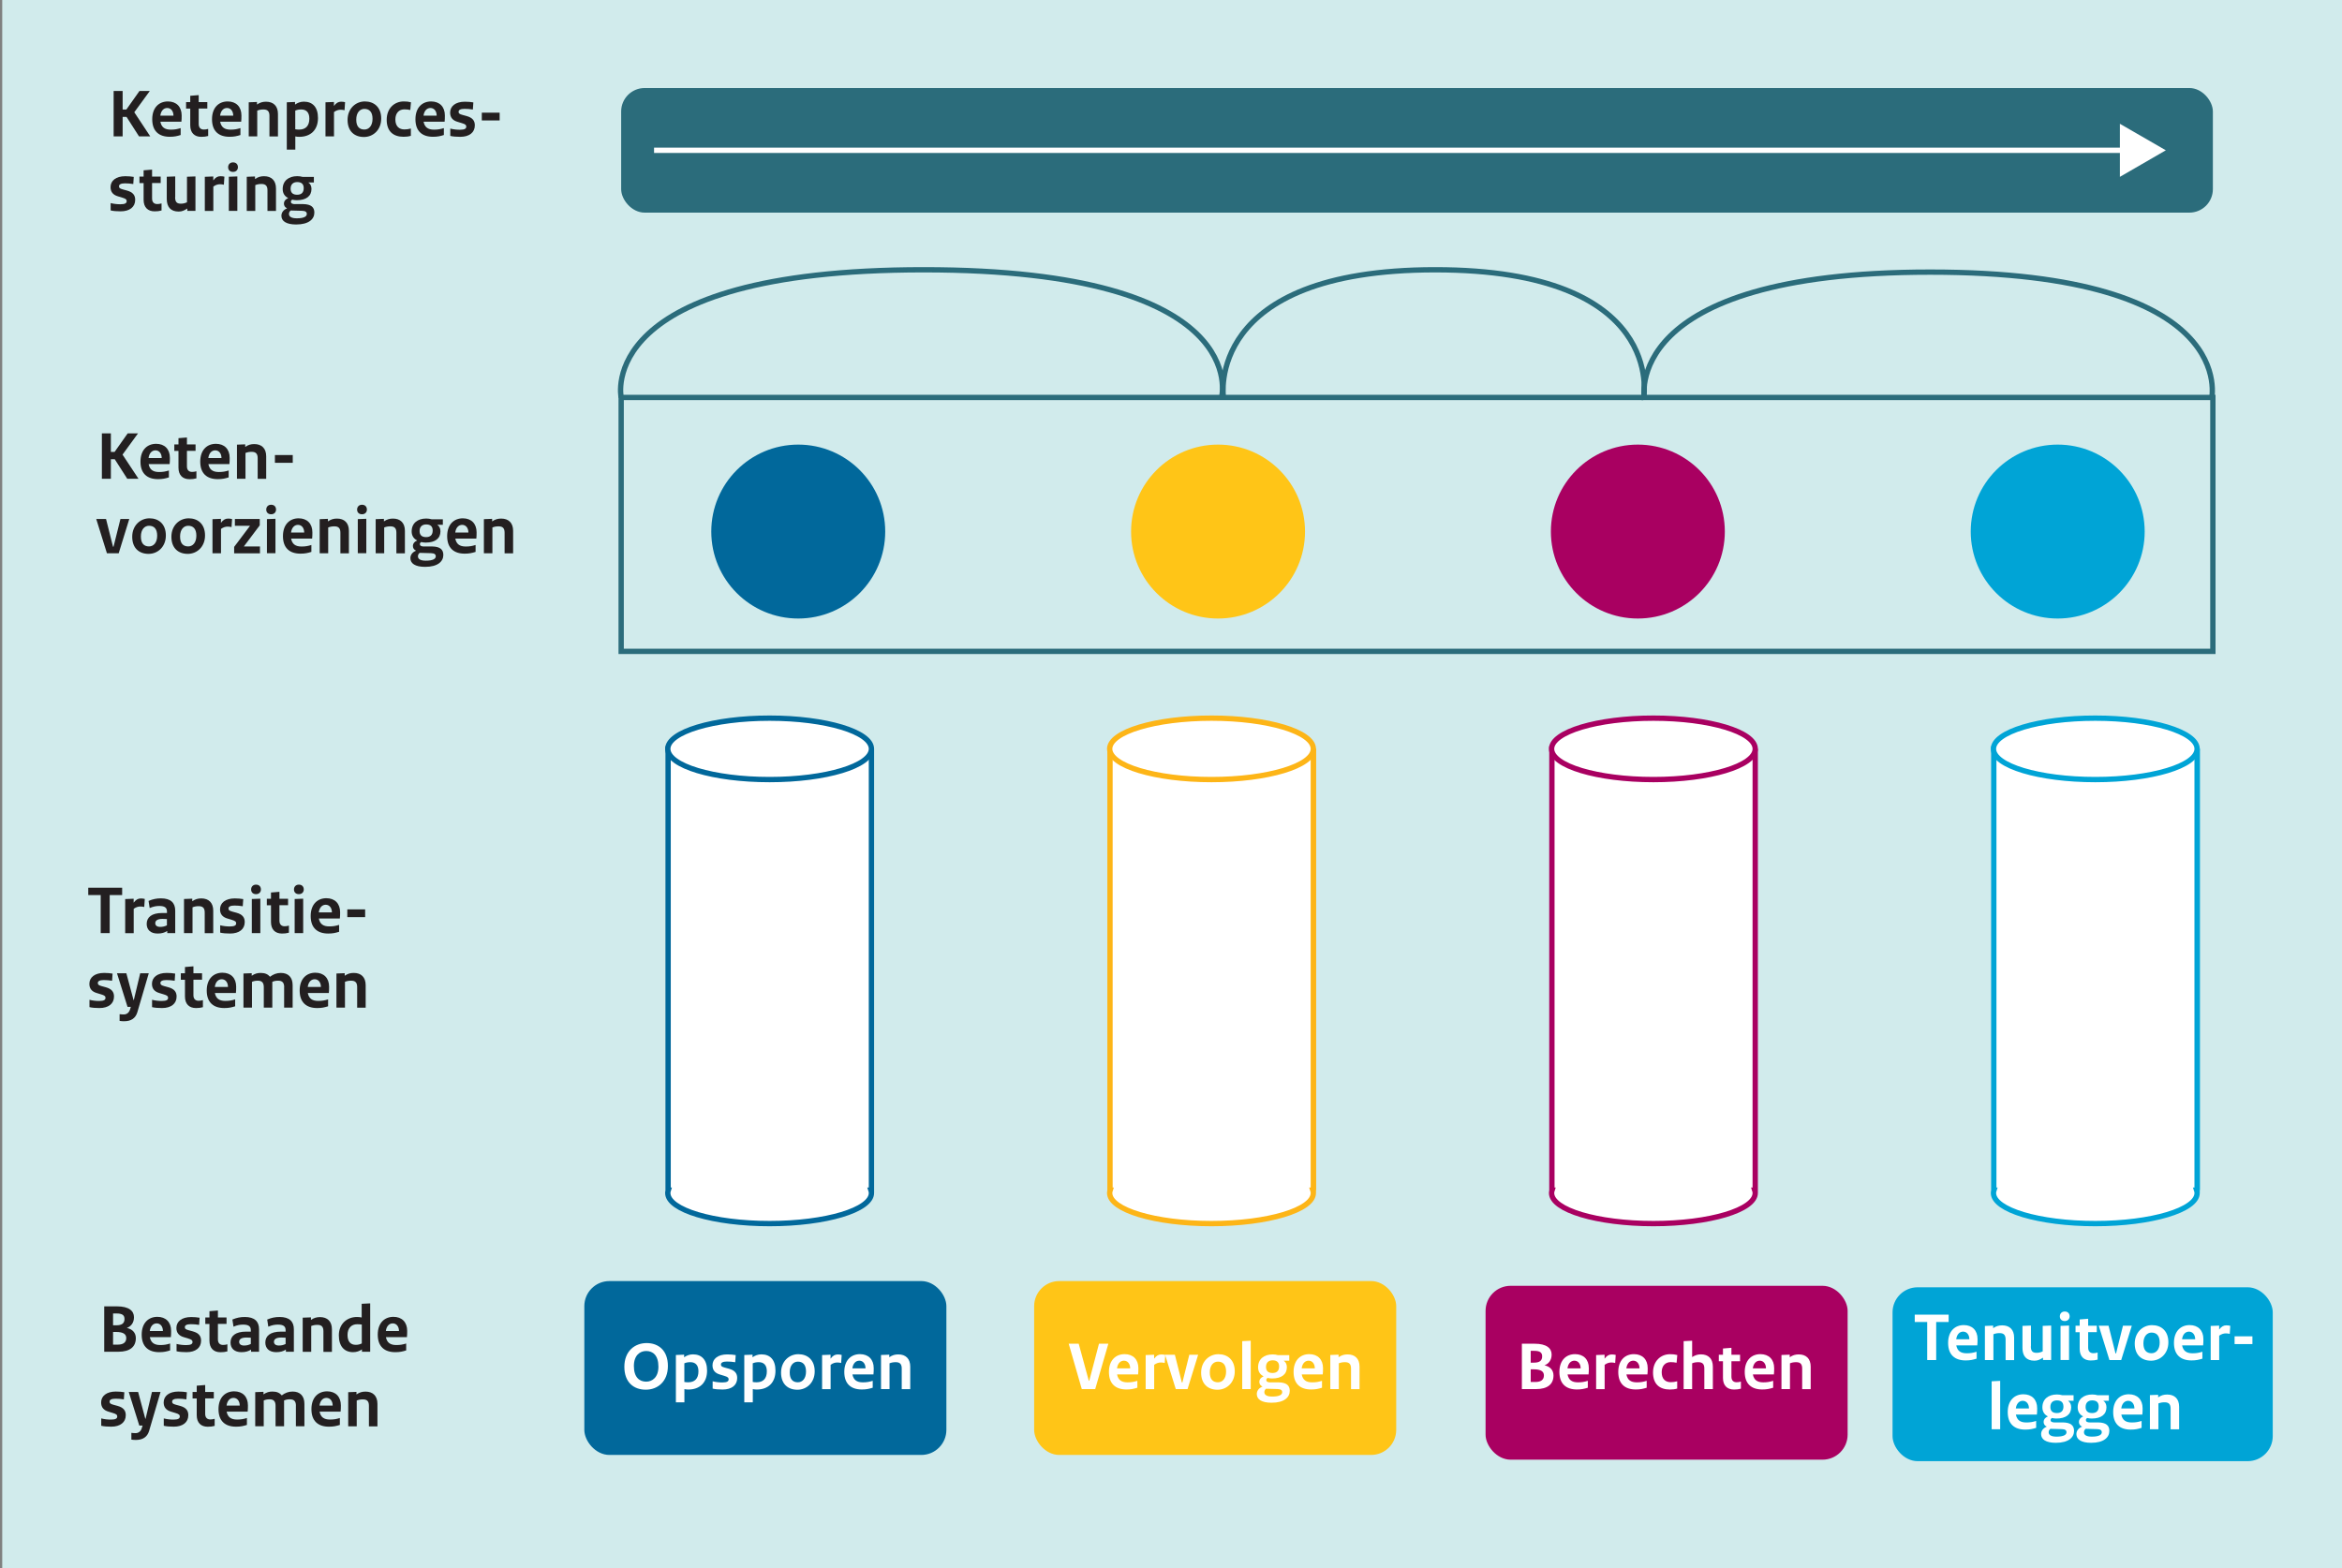 <?xml version="1.0" encoding="UTF-8"?><svg id="Layer_1" xmlns="http://www.w3.org/2000/svg" viewBox="0 0 440 294.66"><rect x="0" y="0" width="440" height="294.66" fill="#808080" stroke="none"/><defs><style>.cls-1,.cls-2,.cls-3,.cls-4,.cls-5,.cls-6,.cls-7,.cls-8,.cls-9,.cls-10{stroke-miterlimit:10;}.cls-1,.cls-2,.cls-6,.cls-11{fill:#d1ebec;}.cls-1,.cls-3{stroke:#fdb517;}.cls-2,.cls-10{stroke:#01689b;}.cls-12,.cls-3,.cls-7,.cls-8,.cls-10{fill:#fff;}.cls-13{fill:#2b6c7b;}.cls-14{fill:#00a4d6;}.cls-4{stroke:#fff;}.cls-4,.cls-5,.cls-9{fill:none;}.cls-5{fill-rule:evenodd;}.cls-5,.cls-9{stroke:#2b6c7b;}.cls-6,.cls-7{stroke:#00a4d6;}.cls-15{fill:#ffc517;}.cls-8{stroke:#a90061;}.cls-16{fill:#a90061;}.cls-17{fill:#01689b;}.cls-18{fill:#231f20;}</style></defs><rect class="cls-11" x=".42" y="-1.3" width="439.58" height="296.85"/><g><path class="cls-18" d="m23.04,17.1v3.48h.7l2.46-3.48h1.94l-2.91,3.99,3,4.54h-2.11l-2.35-3.67h-.73v3.67h-1.69v-8.53h1.69Z"/><path class="cls-18" d="m31.54,19.06c1.59,0,2.59.99,2.59,2.64,0,.43-.01.88-.05,1.17h-3.95c.2,1.03.81,1.49,1.96,1.49.73,0,1.22-.09,1.85-.29v1.3c-.69.21-1.18.33-2.05.33-2.02,0-3.29-1.05-3.29-3.29s1.31-3.35,2.95-3.35Zm1.05,2.67c0-.84-.46-1.44-1.17-1.44-.66,0-1.18.51-1.3,1.44h2.47Z"/><path class="cls-18" d="m34.96,19.18h.78v-1.18l1.59-.13v1.31h1.62v1.21h-1.62v2.91c0,.71.39,1.04.96,1.04.3,0,.48-.03.82-.12v1.33c-.46.12-.78.16-1.3.16-1.26,0-2.07-.73-2.07-2.18v-3.13h-.78v-1.21Z"/><path class="cls-18" d="m42.77,19.06c1.59,0,2.59.99,2.59,2.64,0,.43-.01.88-.05,1.17h-3.95c.2,1.03.81,1.49,1.96,1.49.73,0,1.22-.09,1.85-.29v1.3c-.69.21-1.18.33-2.05.33-2.02,0-3.29-1.05-3.29-3.29s1.31-3.35,2.95-3.35Zm1.05,2.67c0-.84-.46-1.44-1.17-1.44-.66,0-1.18.51-1.3,1.44h2.47Z"/><path class="cls-18" d="m50.62,21.74c0-.85-.39-1.17-1.12-1.17-.44,0-.74.05-1.17.21v4.85h-1.6v-6.41l1.55-.06v.48c.56-.38,1.05-.53,1.7-.53,1.39,0,2.24.81,2.24,2.3v4.23h-1.6v-3.89Z"/><path class="cls-18" d="m53.88,19.22l1.55-.06v.49c.44-.32,1.01-.55,1.66-.55,1.62,0,2.65,1.01,2.65,3.07,0,2.29-1.42,3.54-3.51,3.54-.31,0-.51-.03-.75-.08v2.48h-1.6v-8.89Zm4.24,3.07c0-1.17-.58-1.72-1.51-1.72-.44,0-.73.05-1.14.21v3.51c.31.05.46.06.73.06,1.17,0,1.92-.64,1.92-2.07Z"/><path class="cls-18" d="m64.73,20.71c-.27-.06-.46-.09-.73-.09-.4,0-.82.12-1.25.43v4.58h-1.6v-6.41l1.59-.06v.74c.43-.57.83-.79,1.34-.79.3,0,.52.03.75.09l-.1,1.52Z"/><path class="cls-18" d="m68.37,25.74c-1.79,0-3.07-1.09-3.07-3.21s1.51-3.47,3.25-3.47,3.07,1.09,3.07,3.22-1.51,3.46-3.25,3.46Zm.09-5.28c-.84,0-1.53.69-1.53,2.02s.61,1.86,1.53,1.86c.85,0,1.53-.7,1.53-2.02s-.62-1.86-1.53-1.86Z"/><path class="cls-18" d="m77.09,20.67c-.38-.08-.71-.12-1.12-.12-1.01,0-1.69.69-1.69,1.9,0,1.31.73,1.87,1.7,1.87.42,0,.77-.05,1.21-.17v1.37c-.43.13-.86.18-1.37.18-1.92,0-3.17-1.01-3.17-3.19s1.46-3.45,3.21-3.45c.55,0,.9.04,1.35.16l-.13,1.44Z"/><path class="cls-18" d="m80.99,19.06c1.59,0,2.59.99,2.59,2.64,0,.43-.01.88-.05,1.17h-3.95c.2,1.03.81,1.49,1.96,1.49.73,0,1.22-.09,1.85-.29v1.3c-.69.21-1.18.33-2.05.33-2.02,0-3.29-1.05-3.29-3.29s1.31-3.35,2.95-3.35Zm1.05,2.67c0-.84-.46-1.44-1.17-1.44-.66,0-1.18.51-1.3,1.44h2.47Z"/><path class="cls-18" d="m84.59,24.16c.62.16,1.26.22,1.83.22.91,0,1.18-.23,1.18-.58,0-.3-.16-.47-.82-.66l-.82-.25c-.9-.26-1.39-.81-1.39-1.73,0-1.2,1-2.05,2.77-2.05.6,0,1.14.05,1.59.13l-.09,1.34c-.57-.09-1.03-.13-1.57-.13-.78,0-1.11.23-1.11.53s.09.44.72.61l.77.21c1.13.31,1.56.88,1.56,1.75,0,1.35-1.04,2.16-2.74,2.16-.72,0-1.38-.05-1.87-.17v-1.38Z"/><path class="cls-18" d="m90.52,21.17h3.35v1.46h-3.35v-1.46Z"/><path class="cls-18" d="m20.79,38.16c.62.16,1.26.22,1.83.22.91,0,1.18-.23,1.18-.58,0-.3-.16-.47-.82-.66l-.82-.25c-.9-.26-1.39-.81-1.39-1.73,0-1.2,1-2.05,2.77-2.05.6,0,1.14.05,1.59.13l-.09,1.34c-.57-.09-1.03-.13-1.57-.13-.78,0-1.11.23-1.11.53s.09.44.71.61l.77.21c1.13.31,1.56.88,1.56,1.75,0,1.35-1.04,2.16-2.74,2.16-.71,0-1.38-.05-1.87-.17v-1.38Z"/><path class="cls-18" d="m26.2,33.18h.78v-1.18l1.59-.13v1.31h1.62v1.21h-1.62v2.91c0,.71.39,1.04.96,1.04.3,0,.48-.03.82-.12v1.33c-.46.12-.78.16-1.3.16-1.26,0-2.07-.73-2.07-2.18v-3.13h-.78v-1.21Z"/><path class="cls-18" d="m32.9,37.05c0,.88.31,1.22,1.07,1.22.45,0,.74-.08,1.16-.26v-4.8l1.59-.06v6.47h-1.53v-.44c-.57.36-.98.57-1.62.57-1.51,0-2.24-.87-2.24-2.39v-4.15l1.59-.06v3.9Z"/><path class="cls-18" d="m42.06,34.71c-.27-.06-.46-.09-.73-.09-.4,0-.82.12-1.25.43v4.58h-1.6v-6.41l1.59-.06v.74c.43-.57.83-.79,1.34-.79.3,0,.52.03.75.09l-.1,1.52Z"/><path class="cls-18" d="m43.78,30.51c.6,0,.92.39.92.91,0,.47-.32.88-.92.88s-.92-.38-.92-.88.33-.91.92-.91Zm.81,9.11h-1.6v-6.41l1.6-.06v6.47Z"/><path class="cls-18" d="m50.25,35.74c0-.85-.39-1.17-1.12-1.17-.44,0-.74.05-1.17.21v4.85h-1.6v-6.41l1.55-.06v.48c.56-.38,1.05-.53,1.7-.53,1.39,0,2.24.81,2.24,2.3v4.23h-1.6v-3.89Z"/><path class="cls-18" d="m55.48,38.35h1.5c1.47.03,2.08.58,2.08,1.59,0,1.23-1.04,2.24-3.42,2.24-1.89,0-2.77-.65-2.77-1.64,0-.61.4-1.13,1.04-1.38v-.04c-.34-.13-.57-.46-.57-.88s.29-.81.78-1v-.04c-.61-.3-1.01-.86-1.01-1.68,0-1.53,1.1-2.42,2.74-2.42.36,0,.68.05,1.01.14h2.11v1.04h-1.01v.04c.29.17.56.58.56,1.17,0,1.35-.98,2.13-2.78,2.13-.29,0-.57-.04-.83-.1-.16.08-.26.23-.26.38,0,.29.22.46.85.46Zm.29,2.67c1.35,0,1.87-.35,1.87-.82,0-.36-.25-.57-.85-.59l-2.17-.06c-.21.16-.33.38-.33.65,0,.51.47.82,1.47.82Zm1.29-5.67c0-.74-.39-1.14-1.22-1.14-.73,0-1.24.4-1.24,1.24,0,.78.44,1.14,1.22,1.14s1.24-.38,1.24-1.24Z"/></g><g><path class="cls-18" d="m20.83,81.43v3.48h.7l2.46-3.48h1.94l-2.91,3.99,3,4.54h-2.11l-2.35-3.67h-.73v3.67h-1.69v-8.53h1.69Z"/><path class="cls-18" d="m29.33,83.39c1.59,0,2.59.99,2.59,2.64,0,.43-.01.88-.05,1.17h-3.95c.2,1.03.81,1.49,1.96,1.49.73,0,1.22-.09,1.85-.29v1.3c-.69.21-1.18.33-2.05.33-2.02,0-3.29-1.05-3.29-3.29s1.31-3.35,2.95-3.35Zm1.05,2.67c0-.84-.46-1.44-1.17-1.44-.66,0-1.18.51-1.3,1.44h2.47Z"/><path class="cls-18" d="m32.75,83.51h.78v-1.18l1.59-.13v1.31h1.62v1.21h-1.62v2.91c0,.71.39,1.04.96,1.04.3,0,.48-.03.82-.12v1.33c-.46.12-.78.16-1.3.16-1.26,0-2.07-.73-2.07-2.18v-3.13h-.78v-1.21Z"/><path class="cls-18" d="m40.56,83.39c1.59,0,2.59.99,2.59,2.64,0,.43-.01.88-.05,1.17h-3.95c.2,1.03.81,1.49,1.96,1.49.73,0,1.22-.09,1.85-.29v1.3c-.69.21-1.18.33-2.05.33-2.02,0-3.29-1.05-3.29-3.29s1.31-3.35,2.95-3.35Zm1.05,2.67c0-.84-.46-1.44-1.17-1.44-.66,0-1.18.51-1.3,1.44h2.47Z"/><path class="cls-18" d="m48.41,86.07c0-.85-.39-1.17-1.12-1.17-.44,0-.74.05-1.17.21v4.85h-1.6v-6.41l1.55-.06v.48c.56-.38,1.05-.53,1.7-.53,1.39,0,2.24.81,2.24,2.3v4.23h-1.6v-3.89Z"/><path class="cls-18" d="m51.65,85.5h3.35v1.46h-3.35v-1.46Z"/><path class="cls-18" d="m18.09,97.51h1.83l1.31,5.21h.1l1.3-5.21h1.66l-1.99,6.45h-2.21l-2.01-6.45Z"/><path class="cls-18" d="m27.91,104.07c-1.79,0-3.07-1.09-3.07-3.21s1.51-3.47,3.25-3.47,3.07,1.09,3.07,3.22-1.51,3.46-3.25,3.46Zm.09-5.28c-.84,0-1.53.69-1.53,2.02s.61,1.86,1.53,1.86c.85,0,1.53-.7,1.53-2.02s-.62-1.86-1.53-1.86Z"/><path class="cls-18" d="m35.27,104.07c-1.79,0-3.07-1.09-3.07-3.21s1.51-3.47,3.25-3.47,3.07,1.09,3.07,3.22-1.51,3.46-3.25,3.46Zm.09-5.28c-.84,0-1.53.69-1.53,2.02s.61,1.86,1.53,1.86c.85,0,1.53-.7,1.53-2.02s-.62-1.86-1.53-1.86Z"/><path class="cls-18" d="m43.5,99.04c-.27-.06-.46-.09-.73-.09-.4,0-.82.12-1.25.43v4.58h-1.6v-6.41l1.59-.06v.74c.43-.57.83-.79,1.34-.79.3,0,.52.03.75.09l-.1,1.52Z"/><path class="cls-18" d="m44.13,97.51h4.67v1.2l-2.96,3.93v.04h3v1.29h-4.85v-1.21l2.96-3.93v-.03h-2.82v-1.29Z"/><path class="cls-18" d="m50.94,94.84c.6,0,.92.39.92.91,0,.47-.32.88-.92.88s-.92-.38-.92-.88.33-.91.92-.91Zm.81,9.11h-1.6v-6.41l1.6-.06v6.47Z"/><path class="cls-18" d="m56.1,97.39c1.59,0,2.59.99,2.59,2.64,0,.43-.01.88-.05,1.17h-3.95c.2,1.03.81,1.49,1.96,1.49.73,0,1.22-.09,1.85-.29v1.3c-.69.21-1.18.33-2.05.33-2.02,0-3.29-1.05-3.29-3.29s1.31-3.35,2.95-3.35Zm1.05,2.67c0-.84-.46-1.44-1.17-1.44-.66,0-1.18.51-1.3,1.44h2.47Z"/><path class="cls-18" d="m63.95,100.07c0-.85-.39-1.17-1.12-1.17-.44,0-.74.05-1.17.21v4.85h-1.6v-6.41l1.55-.06v.48c.56-.38,1.05-.53,1.7-.53,1.39,0,2.24.81,2.24,2.3v4.23h-1.6v-3.89Z"/><path class="cls-18" d="m68.01,94.84c.6,0,.92.39.92.91,0,.47-.32.88-.92.88s-.92-.38-.92-.88.33-.91.92-.91Zm.81,9.11h-1.6v-6.41l1.6-.06v6.47Z"/><path class="cls-18" d="m74.47,100.07c0-.85-.39-1.17-1.12-1.17-.44,0-.74.05-1.17.21v4.85h-1.6v-6.41l1.55-.06v.48c.56-.38,1.05-.53,1.7-.53,1.39,0,2.24.81,2.24,2.3v4.23h-1.6v-3.89Z"/><path class="cls-18" d="m79.71,102.68h1.5c1.47.03,2.08.58,2.08,1.59,0,1.23-1.04,2.24-3.42,2.24-1.89,0-2.77-.65-2.77-1.64,0-.61.4-1.13,1.04-1.38v-.04c-.34-.13-.57-.46-.57-.88s.29-.81.78-1v-.04c-.61-.3-1.01-.86-1.01-1.68,0-1.53,1.1-2.42,2.74-2.42.36,0,.68.05,1.01.14h2.11v1.04h-1.01v.04c.29.17.56.58.56,1.17,0,1.35-.98,2.13-2.78,2.13-.29,0-.57-.04-.83-.1-.16.08-.26.23-.26.38,0,.29.22.46.85.46Zm.29,2.67c1.35,0,1.87-.35,1.87-.82,0-.36-.25-.57-.85-.59l-2.17-.06c-.21.16-.33.38-.33.65,0,.51.47.82,1.47.82Zm1.29-5.67c0-.74-.39-1.14-1.22-1.14-.73,0-1.24.4-1.24,1.24,0,.78.44,1.14,1.22,1.14s1.24-.38,1.24-1.24Z"/><path class="cls-18" d="m86.95,97.39c1.59,0,2.59.99,2.59,2.64,0,.43-.01.88-.05,1.17h-3.95c.2,1.03.81,1.49,1.96,1.49.73,0,1.22-.09,1.85-.29v1.3c-.69.21-1.18.33-2.05.33-2.02,0-3.29-1.05-3.29-3.29s1.31-3.35,2.95-3.35Zm1.05,2.67c0-.84-.46-1.44-1.17-1.44-.66,0-1.18.51-1.3,1.44h2.47Z"/><path class="cls-18" d="m94.8,100.07c0-.85-.39-1.17-1.12-1.17-.44,0-.74.05-1.17.21v4.85h-1.6v-6.41l1.55-.06v.48c.56-.38,1.05-.53,1.7-.53,1.39,0,2.24.81,2.24,2.3v4.23h-1.6v-3.89Z"/></g><g><path class="cls-18" d="m20.61,175.33h-1.69v-7.15h-2.34v-1.38h6.37v1.38h-2.34v7.15Z"/><path class="cls-18" d="m27.1,170.42c-.27-.06-.46-.09-.73-.09-.4,0-.82.12-1.25.43v4.58h-1.6v-6.41l1.59-.06v.74c.43-.57.83-.79,1.34-.79.3,0,.52.03.75.09l-.1,1.52Z"/><path class="cls-18" d="m32.91,175.33h-1.49v-.4c-.51.32-1.04.48-1.81.48-1.34,0-2.05-.73-2.05-1.81,0-1.22.9-2.05,2.94-2.05.33,0,.62.01.87.01v-.29c0-.66-.36-1.04-1.43-1.04-.62,0-1.13.1-1.82.39l-.21-1.34c.81-.34,1.5-.48,2.33-.48,1.83,0,2.68.83,2.68,2.31v4.21Zm-2.82-1.17c.49,0,.86-.09,1.27-.29v-1.18c-.25-.01-.57-.03-.82-.03-.98,0-1.37.33-1.37.81,0,.43.34.69.91.69Z"/><path class="cls-18" d="m38.46,171.44c0-.85-.39-1.17-1.12-1.17-.44,0-.74.05-1.17.21v4.85h-1.6v-6.41l1.55-.06v.48c.56-.38,1.05-.53,1.7-.53,1.39,0,2.24.81,2.24,2.3v4.23h-1.6v-3.89Z"/><path class="cls-18" d="m41.36,173.86c.62.16,1.26.22,1.83.22.91,0,1.18-.23,1.18-.58,0-.3-.16-.47-.82-.66l-.82-.25c-.9-.26-1.39-.81-1.39-1.73,0-1.2,1-2.05,2.77-2.05.6,0,1.14.05,1.59.13l-.09,1.34c-.57-.09-1.03-.13-1.57-.13-.78,0-1.11.23-1.11.53s.09.44.72.61l.77.21c1.13.31,1.56.88,1.56,1.75,0,1.35-1.04,2.16-2.74,2.16-.72,0-1.38-.05-1.87-.17v-1.38Z"/><path class="cls-18" d="m48.1,166.22c.6,0,.92.39.92.91,0,.47-.32.88-.92.88s-.92-.38-.92-.88.33-.91.92-.91Zm.81,9.11h-1.6v-6.41l1.6-.06v6.47Z"/><path class="cls-18" d="m50.13,168.88h.78v-1.18l1.59-.13v1.31h1.62v1.21h-1.62v2.91c0,.71.39,1.04.96,1.04.3,0,.48-.03.82-.12v1.33c-.46.12-.78.16-1.3.16-1.26,0-2.07-.73-2.07-2.18v-3.13h-.78v-1.21Z"/><path class="cls-18" d="m56.15,166.22c.6,0,.92.39.92.91,0,.47-.32.88-.92.88s-.92-.38-.92-.88.33-.91.92-.91Zm.81,9.11h-1.6v-6.41l1.6-.06v6.47Z"/><path class="cls-18" d="m61.31,168.77c1.59,0,2.59.99,2.59,2.64,0,.43-.01.88-.05,1.17h-3.95c.2,1.03.81,1.49,1.96,1.49.73,0,1.22-.09,1.85-.29v1.3c-.69.21-1.18.33-2.05.33-2.02,0-3.29-1.05-3.29-3.29s1.31-3.35,2.95-3.35Zm1.05,2.67c0-.84-.46-1.44-1.17-1.44-.66,0-1.18.51-1.3,1.44h2.47Z"/><path class="cls-18" d="m65.25,170.87h3.35v1.46h-3.35v-1.46Z"/><path class="cls-18" d="m16.81,187.86c.62.16,1.26.22,1.83.22.91,0,1.18-.23,1.18-.58,0-.3-.16-.47-.82-.66l-.82-.25c-.9-.26-1.39-.81-1.39-1.73,0-1.2,1-2.05,2.77-2.05.6,0,1.14.05,1.59.13l-.09,1.34c-.57-.09-1.03-.13-1.57-.13-.78,0-1.11.23-1.11.53s.09.44.71.61l.77.21c1.13.31,1.56.88,1.56,1.75,0,1.35-1.04,2.16-2.74,2.16-.71,0-1.38-.05-1.87-.17v-1.38Z"/><path class="cls-18" d="m21.99,182.88h1.75l1.35,5.03h.05l1.2-5.03h1.61l-2.15,7.33c-.34,1.12-1.18,1.68-2.46,1.68-.27,0-.57-.01-.87-.06v-1.27c.29.04.56.05.82.05.47,0,.92-.29,1.11-.86l.18-.56h-.62l-1.98-6.31Z"/><path class="cls-18" d="m28.57,187.86c.62.16,1.26.22,1.83.22.91,0,1.18-.23,1.18-.58,0-.3-.16-.47-.82-.66l-.82-.25c-.9-.26-1.39-.81-1.39-1.73,0-1.2,1-2.05,2.77-2.05.6,0,1.14.05,1.59.13l-.09,1.34c-.57-.09-1.03-.13-1.57-.13-.78,0-1.11.23-1.11.53s.09.44.71.61l.77.21c1.13.31,1.56.88,1.56,1.75,0,1.35-1.04,2.16-2.74,2.16-.71,0-1.38-.05-1.87-.17v-1.38Z"/><path class="cls-18" d="m33.97,182.88h.78v-1.18l1.59-.13v1.31h1.62v1.21h-1.62v2.91c0,.71.39,1.04.96,1.04.3,0,.48-.03.82-.12v1.33c-.46.12-.78.16-1.3.16-1.26,0-2.07-.73-2.07-2.18v-3.13h-.78v-1.21Z"/><path class="cls-18" d="m41.78,182.77c1.59,0,2.59.99,2.59,2.64,0,.43-.01.88-.05,1.17h-3.95c.2,1.03.81,1.49,1.96,1.49.73,0,1.22-.09,1.85-.29v1.3c-.69.21-1.18.33-2.05.33-2.02,0-3.29-1.05-3.29-3.29s1.31-3.35,2.95-3.35Zm1.05,2.67c0-.84-.46-1.44-1.17-1.44-.66,0-1.18.51-1.3,1.44h2.47Z"/><path class="cls-18" d="m53.39,185.47c0-.86-.39-1.2-1.11-1.2-.44,0-.69.04-1.12.21v4.85h-1.6v-3.86c0-.87-.4-1.2-1.1-1.2-.46,0-.7.05-1.12.21v4.85h-1.6v-6.41l1.55-.06v.48c.58-.39,1.05-.53,1.69-.53.83,0,1.35.25,1.75.72.6-.46,1.25-.72,2.03-.72,1.4,0,2.22.82,2.22,2.31v4.21h-1.6v-3.86Z"/><path class="cls-18" d="m59.24,182.77c1.59,0,2.59.99,2.59,2.64,0,.43-.01.88-.05,1.17h-3.95c.2,1.03.81,1.49,1.96,1.49.73,0,1.22-.09,1.85-.29v1.3c-.69.21-1.18.33-2.05.33-2.02,0-3.29-1.05-3.29-3.29s1.31-3.35,2.95-3.35Zm1.05,2.67c0-.84-.46-1.44-1.17-1.44-.66,0-1.18.51-1.3,1.44h2.47Z"/><path class="cls-18" d="m67.1,185.44c0-.85-.39-1.17-1.12-1.17-.44,0-.74.05-1.17.21v4.85h-1.6v-6.41l1.55-.06v.48c.56-.38,1.05-.53,1.7-.53,1.39,0,2.24.81,2.24,2.3v4.23h-1.6v-3.89Z"/></g><g><path class="cls-18" d="m19.58,253.99v-8.53h2.38c2.26,0,3.21.85,3.21,2.04,0,1.07-.57,1.73-1.34,2.02h0c1.07.23,1.69.92,1.69,1.91,0,1.62-1.09,2.56-3.29,2.56h-2.65Zm1.66-7.19v2.22h.6c1.03,0,1.55-.35,1.55-1.18,0-.69-.38-1.04-1.48-1.04h-.66Zm0,3.47v2.38h.92c.99,0,1.56-.42,1.56-1.22,0-.73-.52-1.16-1.94-1.16h-.55Z"/><path class="cls-18" d="m29.56,247.43c1.59,0,2.59.99,2.59,2.64,0,.43-.01.88-.05,1.17h-3.95c.2,1.03.81,1.49,1.96,1.49.73,0,1.22-.09,1.85-.29v1.3c-.69.21-1.18.33-2.05.33-2.02,0-3.29-1.05-3.29-3.29s1.31-3.35,2.95-3.35Zm1.05,2.67c0-.84-.46-1.44-1.17-1.44-.66,0-1.18.51-1.3,1.44h2.47Z"/><path class="cls-18" d="m33.16,252.52c.62.16,1.26.22,1.83.22.91,0,1.18-.23,1.18-.58,0-.3-.16-.47-.82-.66l-.82-.25c-.9-.26-1.39-.81-1.39-1.73,0-1.2,1-2.05,2.77-2.05.6,0,1.14.05,1.59.13l-.09,1.34c-.57-.09-1.03-.13-1.57-.13-.78,0-1.11.23-1.11.53s.09.44.72.61l.77.21c1.13.31,1.56.88,1.56,1.75,0,1.35-1.04,2.16-2.74,2.16-.72,0-1.38-.05-1.87-.17v-1.38Z"/><path class="cls-18" d="m38.57,247.55h.78v-1.18l1.59-.13v1.31h1.62v1.21h-1.62v2.91c0,.71.39,1.04.96,1.04.3,0,.48-.03.82-.12v1.33c-.46.12-.78.16-1.3.16-1.26,0-2.07-.73-2.07-2.18v-3.13h-.78v-1.21Z"/><path class="cls-18" d="m48.67,253.99h-1.5v-.4c-.51.32-1.04.48-1.81.48-1.34,0-2.05-.73-2.05-1.81,0-1.22.9-2.05,2.94-2.05.33,0,.62.01.87.01v-.29c0-.66-.36-1.04-1.43-1.04-.62,0-1.13.1-1.82.39l-.21-1.34c.81-.34,1.5-.48,2.33-.48,1.83,0,2.68.83,2.68,2.31v4.21Zm-2.82-1.17c.49,0,.86-.09,1.27-.29v-1.18c-.25-.01-.57-.03-.82-.03-.98,0-1.37.33-1.37.81,0,.43.34.69.91.69Z"/><path class="cls-18" d="m55.21,253.99h-1.5v-.4c-.51.32-1.04.48-1.81.48-1.34,0-2.05-.73-2.05-1.81,0-1.22.9-2.05,2.94-2.05.33,0,.62.01.87.01v-.29c0-.66-.36-1.04-1.43-1.04-.62,0-1.13.1-1.82.39l-.21-1.34c.81-.34,1.5-.48,2.33-.48,1.83,0,2.68.83,2.68,2.31v4.21Zm-2.82-1.17c.49,0,.86-.09,1.27-.29v-1.18c-.25-.01-.57-.03-.82-.03-.98,0-1.37.33-1.37.81,0,.43.34.69.91.69Z"/><path class="cls-18" d="m60.76,250.11c0-.85-.39-1.17-1.12-1.17-.44,0-.74.05-1.17.21v4.85h-1.6v-6.41l1.55-.06v.48c.56-.38,1.05-.53,1.7-.53,1.39,0,2.24.81,2.24,2.3v4.23h-1.6v-3.89Z"/><path class="cls-18" d="m69.55,253.99h-1.55v-.44c-.46.32-1.03.52-1.66.52-1.62,0-2.68-1.07-2.68-3.16s1.46-3.45,3.41-3.45c.31,0,.58.03.88.09v-2.57l1.6-.08v9.09Zm-4.26-3.16c0,1.33.64,1.86,1.55,1.86.44,0,.71-.07,1.13-.26v-3.55c-.3-.04-.55-.06-.87-.06-1.09,0-1.81.75-1.81,2.02Z"/><path class="cls-18" d="m73.91,247.43c1.59,0,2.59.99,2.59,2.64,0,.43-.01.88-.05,1.17h-3.95c.2,1.03.81,1.49,1.96,1.49.73,0,1.22-.09,1.85-.29v1.3c-.69.21-1.18.33-2.05.33-2.02,0-3.29-1.05-3.29-3.29s1.31-3.35,2.95-3.35Zm1.05,2.67c0-.84-.46-1.44-1.17-1.44-.66,0-1.18.51-1.3,1.44h2.47Z"/><path class="cls-18" d="m19.02,266.52c.62.16,1.26.22,1.83.22.91,0,1.18-.23,1.18-.58,0-.3-.16-.47-.82-.66l-.82-.25c-.9-.26-1.39-.81-1.39-1.73,0-1.2,1-2.05,2.77-2.05.6,0,1.14.05,1.59.13l-.09,1.34c-.57-.09-1.03-.13-1.57-.13-.78,0-1.11.23-1.11.53s.09.44.71.61l.77.21c1.13.31,1.56.88,1.56,1.75,0,1.35-1.04,2.16-2.74,2.16-.71,0-1.38-.05-1.87-.17v-1.38Z"/><path class="cls-18" d="m24.2,261.55h1.75l1.35,5.03h.05l1.2-5.03h1.61l-2.15,7.33c-.34,1.12-1.18,1.68-2.46,1.68-.27,0-.57-.01-.87-.06v-1.27c.29.04.56.05.82.05.47,0,.92-.29,1.11-.86l.18-.56h-.62l-1.98-6.31Z"/><path class="cls-18" d="m30.77,266.52c.62.16,1.26.22,1.83.22.91,0,1.18-.23,1.18-.58,0-.3-.16-.47-.82-.66l-.82-.25c-.9-.26-1.39-.81-1.39-1.73,0-1.2,1-2.05,2.77-2.05.6,0,1.14.05,1.59.13l-.09,1.34c-.57-.09-1.03-.13-1.57-.13-.78,0-1.11.23-1.11.53s.09.44.71.61l.77.21c1.13.31,1.56.88,1.56,1.75,0,1.35-1.04,2.16-2.74,2.16-.71,0-1.38-.05-1.87-.17v-1.38Z"/><path class="cls-18" d="m36.18,261.55h.78v-1.18l1.59-.13v1.31h1.62v1.21h-1.62v2.91c0,.71.39,1.04.96,1.04.3,0,.48-.03.82-.12v1.33c-.46.12-.78.16-1.3.16-1.26,0-2.07-.73-2.07-2.18v-3.13h-.78v-1.21Z"/><path class="cls-18" d="m43.99,261.43c1.59,0,2.59.99,2.59,2.64,0,.43-.01.88-.05,1.17h-3.95c.2,1.03.81,1.49,1.96,1.49.73,0,1.22-.09,1.85-.29v1.3c-.69.21-1.18.33-2.05.33-2.02,0-3.29-1.05-3.29-3.29s1.31-3.35,2.95-3.35Zm1.05,2.67c0-.84-.46-1.44-1.17-1.44-.66,0-1.18.51-1.3,1.44h2.47Z"/><path class="cls-18" d="m55.6,264.13c0-.86-.39-1.2-1.11-1.2-.44,0-.69.04-1.12.21v4.85h-1.6v-3.86c0-.87-.4-1.2-1.1-1.2-.46,0-.7.05-1.12.21v4.85h-1.6v-6.41l1.55-.06v.48c.58-.39,1.05-.53,1.69-.53.83,0,1.35.25,1.75.72.6-.46,1.25-.72,2.03-.72,1.4,0,2.22.82,2.22,2.31v4.21h-1.6v-3.86Z"/><path class="cls-18" d="m61.45,261.43c1.59,0,2.59.99,2.59,2.64,0,.43-.01.88-.05,1.17h-3.95c.2,1.03.81,1.49,1.96,1.49.73,0,1.22-.09,1.85-.29v1.3c-.69.21-1.18.33-2.05.33-2.02,0-3.29-1.05-3.29-3.29s1.31-3.35,2.95-3.35Zm1.05,2.67c0-.84-.46-1.44-1.17-1.44-.66,0-1.18.51-1.3,1.44h2.47Z"/><path class="cls-18" d="m69.31,264.11c0-.85-.39-1.17-1.12-1.17-.44,0-.74.05-1.17.21v4.85h-1.6v-6.41l1.55-.06v.48c.56-.38,1.05-.53,1.7-.53,1.39,0,2.24.81,2.24,2.3v4.23h-1.6v-3.89Z"/></g><g><line class="cls-2" x1="144.59" y1="140.71" x2="144.59" y2="223.6"/><path class="cls-10" d="m163.73,140.71h-38.21v82.92h.03c-.06.18-.09.36-.09.54,0,3.17,8.57,5.74,19.13,5.74s19.13-2.57,19.13-5.74c0-.18-.03-.36-.09-.54h.09v-82.92Z"/><ellipse class="cls-10" cx="144.59" cy="140.71" rx="19.13" ry="5.77"/></g><g><line class="cls-1" x1="246.75" y1="140.71" x2="246.75" y2="223.6"/><path class="cls-3" d="m246.75,140.71h-38.21v82.92h.03c-.06.18-.09.36-.09.54,0,3.17,8.57,5.74,19.13,5.74s19.13-2.57,19.13-5.74c0-.18-.03-.36-.09-.54h.09v-82.92Z"/><ellipse class="cls-3" cx="227.61" cy="140.71" rx="19.13" ry="5.77"/></g><g><path class="cls-8" d="m329.77,140.71h-38.21v82.92h.03c-.06.18-.09.36-.09.54,0,3.17,8.57,5.74,19.13,5.74s19.13-2.57,19.13-5.74c0-.18-.03-.36-.09-.54h.09v-82.92Z"/><ellipse class="cls-8" cx="310.63" cy="140.71" rx="19.13" ry="5.77"/></g><g><line class="cls-6" x1="412.79" y1="140.71" x2="412.79" y2="223.6"/><path class="cls-7" d="m412.79,140.71h-38.21v82.92h.03c-.06.18-.09.36-.09.54,0,3.17,8.57,5.74,19.13,5.74s19.13-2.57,19.13-5.74c0-.18-.03-.36-.09-.54h.09v-82.92Z"/><ellipse class="cls-7" cx="393.65" cy="140.71" rx="19.13" ry="5.77"/></g><rect class="cls-13" x="116.7" y="16.54" width="299.04" height="23.41" rx="4.41" ry="4.41"/><g><line class="cls-4" x1="122.88" y1="28.24" x2="399.73" y2="28.24"/><polygon class="cls-12" points="398.27 33.23 406.9 28.24 398.27 23.26 398.27 33.23"/></g><g><circle class="cls-17" cx="149.97" cy="99.88" r="16.34"/><circle class="cls-15" cx="228.84" cy="99.88" r="16.34"/><circle class="cls-16" cx="307.71" cy="99.88" r="16.34"/><circle class="cls-14" cx="386.59" cy="99.88" r="16.34"/></g><rect class="cls-9" x="116.7" y="74.68" width="299.04" height="47.71"/><rect class="cls-17" x="109.78" y="240.71" width="68.02" height="32.67" rx="4.71" ry="4.71"/><rect class="cls-15" x="194.29" y="240.71" width="68.02" height="32.67" rx="4.71" ry="4.71"/><rect class="cls-16" x="279.1" y="241.6" width="68.02" height="32.67" rx="4.71" ry="4.71"/><rect class="cls-14" x="355.56" y="241.88" width="71.43" height="32.67" rx="4.71" ry="4.71"/><g><path class="cls-12" d="m121.49,252.36c2.21,0,3.99,1.37,3.99,4.3s-1.91,4.46-4.16,4.46-4.02-1.37-4.02-4.3,1.94-4.46,4.19-4.46Zm-.09,7.25c1.16,0,2.3-.82,2.3-2.81,0-2.13-1.03-2.95-2.3-2.95-1.18,0-2.31.83-2.31,2.82,0,2.12,1.04,2.94,2.31,2.94Z"/><path class="cls-12" d="m126.98,254.6l1.55-.06v.49c.44-.32,1.01-.55,1.66-.55,1.62,0,2.65,1.01,2.65,3.07,0,2.29-1.42,3.54-3.51,3.54-.31,0-.51-.03-.75-.08v2.48h-1.6v-8.89Zm4.24,3.07c0-1.17-.58-1.72-1.51-1.72-.44,0-.73.05-1.14.21v3.51c.31.05.46.06.73.06,1.17,0,1.92-.64,1.92-2.07Z"/><path class="cls-12" d="m133.88,259.54c.62.16,1.26.22,1.83.22.91,0,1.18-.23,1.18-.58,0-.3-.16-.47-.82-.66l-.82-.25c-.9-.26-1.39-.81-1.39-1.73,0-1.2,1-2.05,2.77-2.05.6,0,1.14.05,1.59.13l-.09,1.34c-.57-.09-1.03-.13-1.57-.13-.78,0-1.11.23-1.11.53s.09.44.72.61l.77.21c1.13.31,1.56.88,1.56,1.75,0,1.35-1.04,2.16-2.74,2.16-.72,0-1.38-.05-1.87-.17v-1.38Z"/><path class="cls-12" d="m139.83,254.6l1.55-.06v.49c.44-.32,1.01-.55,1.66-.55,1.63,0,2.65,1.01,2.65,3.07,0,2.29-1.42,3.54-3.51,3.54-.31,0-.51-.03-.75-.08v2.48h-1.6v-8.89Zm4.24,3.07c0-1.17-.58-1.72-1.51-1.72-.44,0-.73.05-1.14.21v3.51c.31.05.46.06.73.06,1.17,0,1.92-.64,1.92-2.07Z"/><path class="cls-12" d="m149.81,261.13c-1.79,0-3.07-1.09-3.07-3.21s1.51-3.47,3.25-3.47,3.07,1.09,3.07,3.22-1.51,3.46-3.25,3.46Zm.09-5.28c-.84,0-1.53.69-1.53,2.02s.61,1.86,1.53,1.86c.85,0,1.53-.7,1.53-2.02s-.62-1.86-1.53-1.86Z"/><path class="cls-12" d="m158.03,256.1c-.27-.06-.46-.09-.73-.09-.4,0-.82.12-1.25.43v4.58h-1.6v-6.41l1.59-.06v.74c.43-.57.83-.79,1.34-.79.3,0,.52.03.75.09l-.1,1.52Z"/><path class="cls-12" d="m161.56,254.44c1.59,0,2.59.99,2.59,2.64,0,.43-.01.88-.05,1.17h-3.95c.2,1.03.81,1.49,1.96,1.49.73,0,1.22-.09,1.85-.29v1.3c-.69.21-1.18.33-2.05.33-2.02,0-3.29-1.05-3.29-3.29s1.31-3.35,2.95-3.35Zm1.05,2.67c0-.84-.46-1.44-1.17-1.44-.66,0-1.18.51-1.3,1.44h2.47Z"/><path class="cls-12" d="m169.41,257.12c0-.85-.39-1.17-1.12-1.17-.44,0-.74.05-1.17.21v4.85h-1.6v-6.41l1.55-.06v.48c.56-.38,1.05-.53,1.7-.53,1.39,0,2.24.81,2.24,2.3v4.23h-1.6v-3.89Z"/></g><g><path class="cls-12" d="m200.77,252.48h1.89l1.9,6.97h.08l1.83-6.97h1.76l-2.47,8.53h-2.52l-2.46-8.53Z"/><path class="cls-12" d="m211.28,254.44c1.59,0,2.59.99,2.59,2.64,0,.43-.01.88-.05,1.17h-3.95c.2,1.03.81,1.49,1.96,1.49.73,0,1.22-.09,1.85-.29v1.3c-.69.21-1.18.33-2.05.33-2.02,0-3.29-1.05-3.29-3.29s1.31-3.35,2.95-3.35Zm1.05,2.67c0-.84-.46-1.44-1.17-1.44-.66,0-1.18.51-1.3,1.44h2.47Z"/><path class="cls-12" d="m218.82,256.1c-.27-.06-.46-.09-.73-.09-.4,0-.82.12-1.25.43v4.58h-1.6v-6.41l1.59-.06v.74c.43-.57.83-.79,1.34-.79.3,0,.52.03.75.09l-.1,1.52Z"/><path class="cls-12" d="m218.9,254.56h1.83l1.31,5.21h.1l1.3-5.21h1.66l-1.99,6.45h-2.21l-2.01-6.45Z"/><path class="cls-12" d="m228.73,261.13c-1.79,0-3.07-1.09-3.07-3.21s1.51-3.47,3.25-3.47,3.07,1.09,3.07,3.22-1.51,3.46-3.25,3.46Zm.09-5.28c-.84,0-1.53.69-1.53,2.02s.61,1.86,1.53,1.86c.85,0,1.53-.7,1.53-2.02s-.62-1.86-1.53-1.86Z"/><path class="cls-12" d="m234.98,261.01h-1.6v-9.01l1.6-.08v9.09Z"/><path class="cls-12" d="m238.73,259.74h1.5c1.47.03,2.08.58,2.08,1.59,0,1.23-1.04,2.24-3.42,2.24-1.89,0-2.77-.65-2.77-1.64,0-.61.4-1.13,1.04-1.38v-.04c-.34-.13-.57-.46-.57-.88s.29-.81.78-1v-.04c-.61-.3-1.01-.86-1.01-1.68,0-1.53,1.1-2.42,2.74-2.42.36,0,.68.05,1.01.14h2.11v1.04h-1.01v.04c.29.17.56.58.56,1.17,0,1.35-.98,2.13-2.78,2.13-.29,0-.57-.04-.83-.1-.16.08-.26.23-.26.38,0,.29.22.46.85.46Zm.29,2.67c1.35,0,1.87-.35,1.87-.82,0-.36-.25-.57-.85-.59l-2.17-.06c-.21.16-.33.38-.33.65,0,.51.47.82,1.47.82Zm1.29-5.67c0-.74-.39-1.14-1.22-1.14-.73,0-1.24.4-1.24,1.24,0,.78.44,1.14,1.22,1.14s1.24-.38,1.24-1.24Z"/><path class="cls-12" d="m245.97,254.44c1.59,0,2.59.99,2.59,2.64,0,.43-.01.88-.05,1.17h-3.95c.2,1.03.81,1.49,1.96,1.49.73,0,1.22-.09,1.85-.29v1.3c-.69.21-1.18.33-2.05.33-2.02,0-3.29-1.05-3.29-3.29s1.31-3.35,2.95-3.35Zm1.05,2.67c0-.84-.46-1.44-1.17-1.44-.66,0-1.18.51-1.3,1.44h2.47Z"/><path class="cls-12" d="m253.82,257.12c0-.85-.39-1.17-1.12-1.17-.44,0-.74.05-1.17.21v4.85h-1.6v-6.41l1.55-.06v.48c.56-.38,1.05-.53,1.7-.53,1.39,0,2.24.81,2.24,2.3v4.23h-1.6v-3.89Z"/></g><g><path class="cls-12" d="m285.92,261.01v-8.53h2.38c2.26,0,3.21.85,3.21,2.04,0,1.07-.57,1.73-1.34,2.02h0c1.07.23,1.69.92,1.69,1.91,0,1.62-1.09,2.56-3.29,2.56h-2.65Zm1.66-7.19v2.22h.6c1.03,0,1.55-.35,1.55-1.18,0-.69-.38-1.04-1.48-1.04h-.66Zm0,3.47v2.38h.92c.99,0,1.56-.42,1.56-1.22,0-.73-.52-1.16-1.94-1.16h-.55Z"/><path class="cls-12" d="m295.91,254.44c1.59,0,2.59.99,2.59,2.64,0,.43-.01.88-.05,1.17h-3.95c.2,1.03.81,1.49,1.96,1.49.73,0,1.22-.09,1.85-.29v1.3c-.69.21-1.18.33-2.05.33-2.02,0-3.29-1.05-3.29-3.29s1.31-3.35,2.95-3.35Zm1.05,2.67c0-.84-.46-1.44-1.17-1.44-.66,0-1.18.51-1.3,1.44h2.47Z"/><path class="cls-12" d="m303.45,256.1c-.27-.06-.46-.09-.73-.09-.4,0-.82.12-1.25.43v4.58h-1.6v-6.41l1.59-.06v.74c.43-.57.83-.79,1.34-.79.3,0,.52.03.75.09l-.1,1.52Z"/><path class="cls-12" d="m306.97,254.44c1.59,0,2.59.99,2.59,2.64,0,.43-.01.88-.05,1.17h-3.95c.2,1.03.81,1.49,1.96,1.49.73,0,1.22-.09,1.85-.29v1.3c-.69.21-1.18.33-2.05.33-2.02,0-3.29-1.05-3.29-3.29s1.31-3.35,2.95-3.35Zm1.05,2.67c0-.84-.46-1.44-1.17-1.44-.66,0-1.18.51-1.3,1.44h2.47Z"/><path class="cls-12" d="m315,256.06c-.38-.08-.71-.12-1.12-.12-1.01,0-1.69.69-1.69,1.9,0,1.31.73,1.87,1.7,1.87.42,0,.77-.05,1.21-.17v1.37c-.43.13-.86.18-1.37.18-1.92,0-3.17-1.01-3.17-3.19s1.46-3.45,3.21-3.45c.55,0,.9.04,1.35.16l-.13,1.44Z"/><path class="cls-12" d="m320.2,257.12c0-.85-.39-1.17-1.12-1.17-.43,0-.77.05-1.17.21v4.85h-1.6v-9.01l1.6-.08v3.07c.57-.36,1.07-.51,1.65-.51,1.39,0,2.24.81,2.24,2.3v4.23h-1.6v-3.89Z"/><path class="cls-12" d="m322.92,254.56h.78v-1.18l1.59-.13v1.31h1.62v1.21h-1.62v2.91c0,.71.39,1.04.96,1.04.3,0,.48-.03.82-.12v1.33c-.46.12-.78.16-1.3.16-1.26,0-2.07-.73-2.07-2.18v-3.13h-.78v-1.21Z"/><path class="cls-12" d="m330.73,254.44c1.59,0,2.59.99,2.59,2.64,0,.43-.01.88-.05,1.17h-3.95c.2,1.03.81,1.49,1.96,1.49.73,0,1.22-.09,1.85-.29v1.3c-.69.21-1.18.33-2.05.33-2.02,0-3.29-1.05-3.29-3.29s1.31-3.35,2.95-3.35Zm1.05,2.67c0-.84-.46-1.44-1.17-1.44-.66,0-1.18.51-1.3,1.44h2.47Z"/><path class="cls-12" d="m338.58,257.12c0-.85-.39-1.17-1.12-1.17-.44,0-.74.05-1.17.21v4.85h-1.6v-6.41l1.55-.06v.48c.56-.38,1.05-.53,1.7-.53,1.39,0,2.24.81,2.24,2.3v4.23h-1.6v-3.89Z"/></g><g><path class="cls-12" d="m363.76,255.55h-1.69v-7.15h-2.34v-1.38h6.37v1.38h-2.34v7.15Z"/><path class="cls-12" d="m368.94,248.98c1.59,0,2.59.99,2.59,2.64,0,.43-.01.88-.05,1.17h-3.95c.2,1.03.81,1.49,1.96,1.49.73,0,1.22-.09,1.85-.29v1.3c-.69.21-1.18.33-2.05.33-2.02,0-3.29-1.05-3.29-3.29s1.31-3.35,2.95-3.35Zm1.05,2.67c0-.84-.46-1.44-1.17-1.44-.66,0-1.18.51-1.3,1.44h2.47Z"/><path class="cls-12" d="m376.8,251.66c0-.85-.39-1.17-1.12-1.17-.44,0-.74.05-1.17.21v4.85h-1.6v-6.41l1.55-.06v.48c.56-.38,1.05-.53,1.7-.53,1.39,0,2.24.81,2.24,2.3v4.23h-1.6v-3.89Z"/><path class="cls-12" d="m381.54,252.97c0,.88.31,1.22,1.07,1.22.45,0,.74-.08,1.16-.26v-4.8l1.59-.06v6.47h-1.53v-.44c-.57.36-.98.57-1.62.57-1.51,0-2.24-.87-2.24-2.39v-4.15l1.59-.06v3.9Z"/><path class="cls-12" d="m387.91,246.43c.6,0,.92.39.92.91,0,.47-.33.88-.92.88s-.92-.38-.92-.88.33-.91.92-.91Zm.81,9.11h-1.6v-6.41l1.6-.06v6.47Z"/><path class="cls-12" d="m389.94,249.1h.78v-1.18l1.59-.13v1.31h1.62v1.21h-1.62v2.91c0,.71.39,1.04.96,1.04.3,0,.48-.03.82-.12v1.33c-.46.12-.78.16-1.3.16-1.26,0-2.07-.73-2.07-2.18v-3.13h-.78v-1.21Z"/><path class="cls-12" d="m394.31,249.1h1.83l1.31,5.21h.1l1.3-5.21h1.66l-1.99,6.45h-2.21l-2.01-6.45Z"/><path class="cls-12" d="m404.13,255.67c-1.79,0-3.07-1.09-3.07-3.21s1.51-3.47,3.25-3.47,3.07,1.09,3.07,3.22-1.51,3.46-3.25,3.46Zm.09-5.28c-.84,0-1.53.69-1.53,2.02s.61,1.86,1.53,1.86c.85,0,1.53-.7,1.53-2.02s-.62-1.86-1.53-1.86Z"/><path class="cls-12" d="m411.37,248.98c1.59,0,2.59.99,2.59,2.64,0,.43-.01.88-.05,1.17h-3.95c.2,1.03.81,1.49,1.96,1.49.73,0,1.22-.09,1.85-.29v1.3c-.69.21-1.18.33-2.05.33-2.02,0-3.29-1.05-3.29-3.29s1.31-3.35,2.95-3.35Zm1.05,2.67c0-.84-.46-1.44-1.17-1.44-.66,0-1.18.51-1.3,1.44h2.47Z"/><path class="cls-12" d="m418.91,250.63c-.27-.06-.46-.09-.73-.09-.4,0-.82.12-1.25.43v4.58h-1.6v-6.41l1.59-.06v.74c.43-.57.83-.79,1.34-.79.3,0,.52.03.75.09l-.1,1.52Z"/><path class="cls-12" d="m419.82,251.09h3.35v1.46h-3.35v-1.46Z"/><path class="cls-12" d="m375.78,268.55h-1.6v-9.01l1.6-.08v9.09Z"/><path class="cls-12" d="m380.14,261.98c1.59,0,2.59.99,2.59,2.64,0,.43-.01.88-.05,1.17h-3.95c.2,1.03.81,1.49,1.96,1.49.73,0,1.22-.09,1.85-.29v1.3c-.69.21-1.18.33-2.05.33-2.02,0-3.29-1.05-3.29-3.29s1.31-3.35,2.95-3.35Zm1.05,2.67c0-.84-.46-1.44-1.17-1.44-.66,0-1.18.51-1.3,1.44h2.47Z"/><path class="cls-12" d="m386.08,267.27h1.5c1.47.03,2.08.58,2.08,1.59,0,1.23-1.04,2.24-3.42,2.24-1.88,0-2.77-.65-2.77-1.64,0-.61.4-1.13,1.04-1.38v-.04c-.34-.13-.57-.46-.57-.88s.29-.81.78-1v-.04c-.61-.3-1.01-.86-1.01-1.68,0-1.53,1.1-2.42,2.74-2.42.36,0,.68.05,1.01.14h2.11v1.04h-1.01v.04c.29.17.56.58.56,1.17,0,1.35-.98,2.13-2.78,2.13-.29,0-.57-.04-.83-.1-.16.08-.26.23-.26.38,0,.29.22.46.85.46Zm.29,2.67c1.35,0,1.87-.35,1.87-.82,0-.36-.25-.57-.85-.59l-2.17-.06c-.21.16-.33.38-.33.65,0,.51.47.82,1.47.82Zm1.29-5.67c0-.74-.39-1.14-1.22-1.14-.73,0-1.23.4-1.23,1.24,0,.78.44,1.14,1.22,1.14s1.24-.38,1.24-1.24Z"/><path class="cls-12" d="m392.71,267.27h1.5c1.47.03,2.08.58,2.08,1.59,0,1.23-1.04,2.24-3.42,2.24-1.89,0-2.77-.65-2.77-1.64,0-.61.4-1.13,1.04-1.38v-.04c-.34-.13-.57-.46-.57-.88s.29-.81.78-1v-.04c-.61-.3-1.01-.86-1.01-1.68,0-1.53,1.1-2.42,2.74-2.42.36,0,.68.05,1.01.14h2.11v1.04h-1.01v.04c.29.17.56.58.56,1.17,0,1.35-.98,2.13-2.78,2.13-.29,0-.57-.04-.83-.1-.16.08-.26.23-.26.38,0,.29.22.46.85.46Zm.29,2.67c1.35,0,1.87-.35,1.87-.82,0-.36-.25-.57-.85-.59l-2.17-.06c-.21.16-.33.38-.33.65,0,.51.47.82,1.47.82Zm1.29-5.67c0-.74-.39-1.14-1.22-1.14-.73,0-1.24.4-1.24,1.24,0,.78.44,1.14,1.22,1.14s1.24-.38,1.24-1.24Z"/><path class="cls-12" d="m399.95,261.98c1.59,0,2.59.99,2.59,2.64,0,.43-.01.88-.05,1.17h-3.95c.2,1.03.81,1.49,1.96,1.49.73,0,1.22-.09,1.85-.29v1.3c-.69.21-1.18.33-2.05.33-2.02,0-3.29-1.05-3.29-3.29s1.31-3.35,2.95-3.35Zm1.05,2.67c0-.84-.46-1.44-1.17-1.44-.66,0-1.18.51-1.3,1.44h2.47Z"/><path class="cls-12" d="m407.8,264.66c0-.85-.39-1.17-1.12-1.17-.44,0-.74.05-1.17.21v4.85h-1.6v-6.41l1.55-.06v.48c.56-.38,1.05-.53,1.7-.53,1.39,0,2.24.81,2.24,2.3v4.23h-1.6v-3.89Z"/></g><path class="cls-5" d="m116.7,74.68s-5.25-23.99,56.84-23.99,55.97,23.99,55.97,23.99"/><path class="cls-5" d="m229.85,74.68s-3.67-23.99,39.79-23.99,39.17,23.99,39.17,23.99"/><path class="cls-5" d="m308.95,75.12s-4.95-23.99,53.68-23.99,52.85,23.99,52.85,23.99"/></svg>